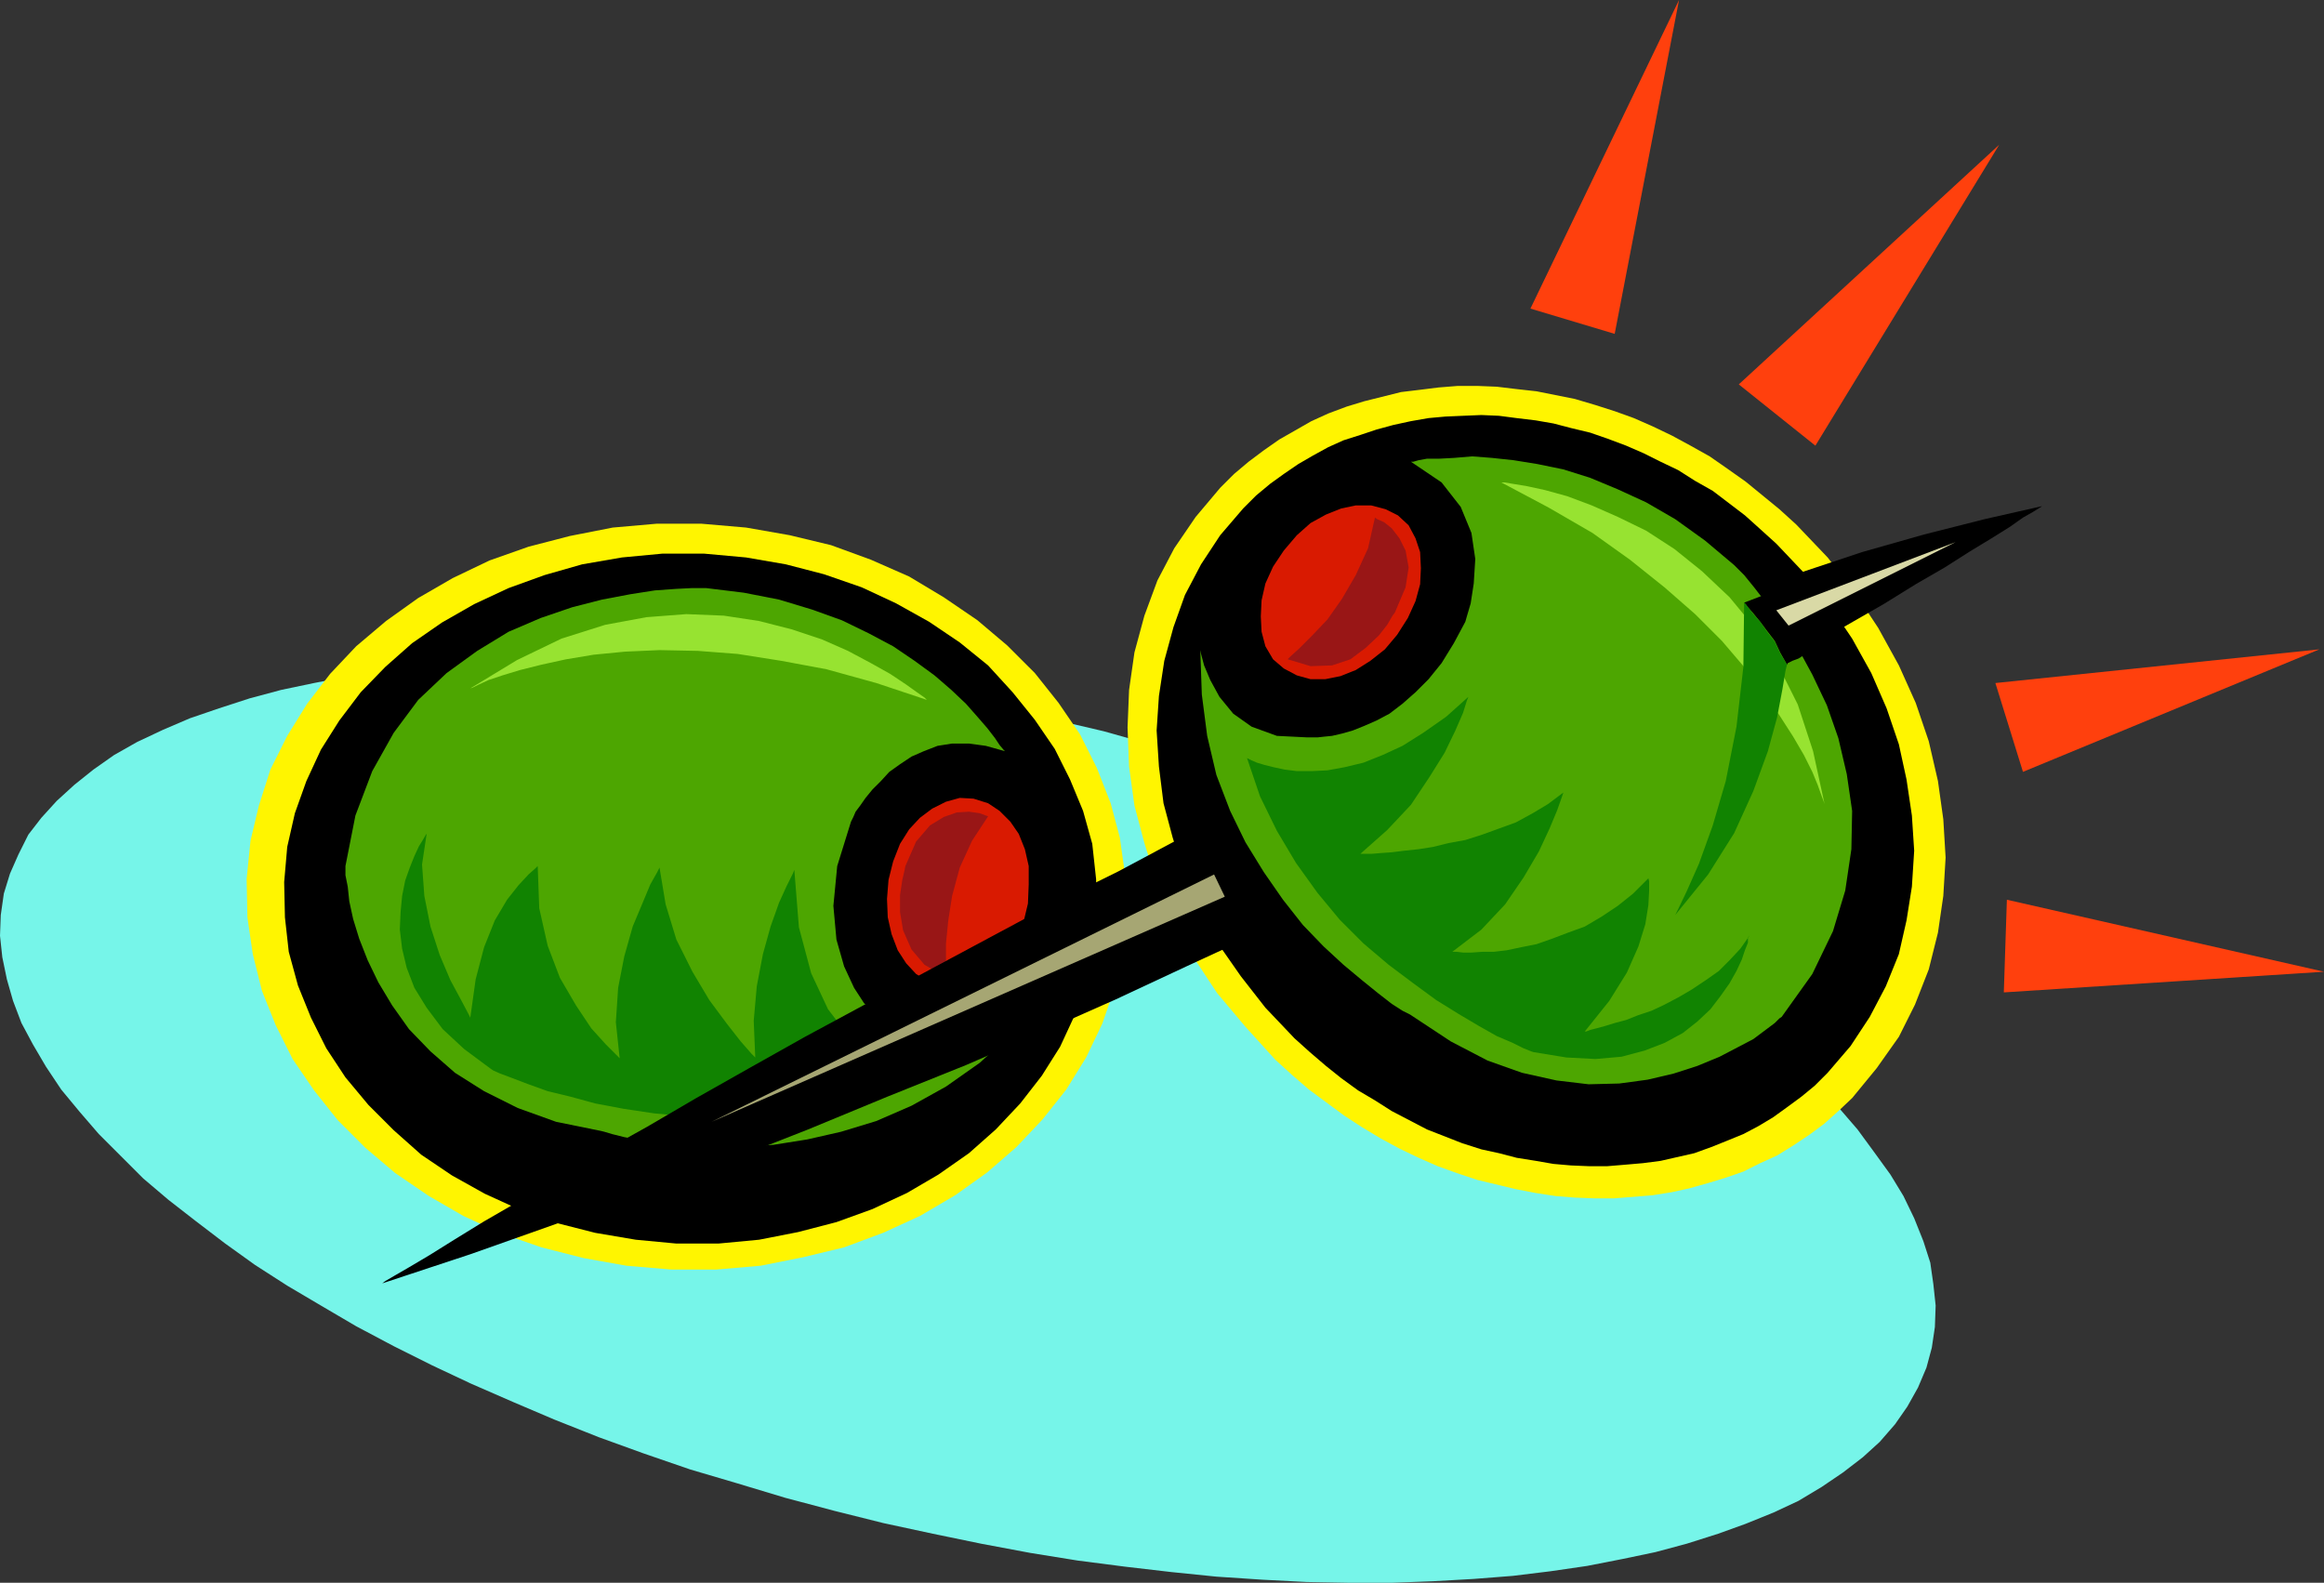 <?xml version="1.0" encoding="UTF-8" standalone="no"?>
<svg
   version="1.0"
   width="129.724mm"
   height="88.355mm"
   id="svg24"
   sodipodi:docname="Olives 2.wmf"
   xmlns:inkscape="http://www.inkscape.org/namespaces/inkscape"
   xmlns:sodipodi="http://sodipodi.sourceforge.net/DTD/sodipodi-0.dtd"
   xmlns="http://www.w3.org/2000/svg"
   xmlns:svg="http://www.w3.org/2000/svg">
  <rect width="100%" height="100%" fill="#333333" stroke="none"/>
  <sodipodi:namedview
     id="namedview24"
     pagecolor="#ffffff"
     bordercolor="#000000"
     borderopacity="0.25"
     inkscape:showpageshadow="2"
     inkscape:pageopacity="0.0"
     inkscape:pagecheckerboard="0"
     inkscape:deskcolor="#d1d1d1"
     inkscape:document-units="mm" />
  <defs
     id="defs1">
    <pattern
       id="WMFhbasepattern"
       patternUnits="userSpaceOnUse"
       width="6"
       height="6"
       x="0"
       y="0" />
  </defs>
  <path
     style="fill:#76f5e9;fill-opacity:1;fill-rule:evenodd;stroke:none"
     d="m 175.982,318.754 10.342,2.585 10.504,2.262 10.181,2.1 10.342,1.939 10.019,1.616 10.019,1.292 9.696,1.131 9.534,0.969 9.696,0.646 9.373,0.485 9.05,0.162 h 8.888 l 8.726,-0.323 8.565,-0.485 8.242,-0.646 7.918,-0.969 7.757,-1.131 7.434,-1.454 6.949,-1.454 6.626,-1.777 6.626,-2.1 5.818,-2.1 5.979,-2.423 5.171,-2.423 4.848,-2.908 4.525,-3.07 4.202,-3.231 3.555,-3.231 3.232,-3.716 2.586,-3.716 2.262,-4.039 1.778,-4.201 1.131,-4.201 0.646,-4.362 0.162,-4.524 -0.485,-4.524 -0.646,-4.524 -1.454,-4.524 -1.939,-4.847 -2.262,-4.685 -2.747,-4.524 -3.394,-4.685 -3.555,-4.847 -4.04,-4.685 -4.686,-4.685 -4.848,-4.524 -5.333,-4.685 -5.656,-4.685 -6.141,-4.524 -6.302,-4.362 -6.949,-4.362 -7.11,-4.524 -7.434,-4.201 -7.918,-4.039 -7.918,-4.201 -8.403,-3.877 -8.726,-3.716 -8.888,-3.716 -9.211,-3.554 -9.373,-3.554 -9.858,-3.231 -9.858,-3.07 -10.019,-2.908 -10.342,-2.908 -10.342,-2.423 -10.504,-2.423 -10.342,-2.1 -10.019,-1.777 -10.342,-1.616 -9.858,-1.454 -9.696,-1.131 -9.858,-0.969 -9.534,-0.485 -9.373,-0.485 -9.05,-0.162 h -9.05 l -8.726,0.162 -8.403,0.485 -8.242,0.646 -8.08,0.969 -7.757,1.131 -7.434,1.454 -6.949,1.454 -6.626,1.777 -6.464,2.1 -6.141,2.1 -5.656,2.423 -5.494,2.585 -4.848,2.746 -4.363,3.07 -4.04,3.231 -3.717,3.393 -3.232,3.554 -2.747,3.554 -2.101,4.201 -1.778,4.039 -1.293,4.201 -0.646,4.524 L 0,197.424 l 0.485,4.524 0.97,4.685 1.293,4.524 1.778,4.685 2.424,4.524 2.747,4.685 3.232,4.847 3.878,4.685 4.04,4.685 4.525,4.524 4.848,4.847 5.333,4.524 5.818,4.524 6.141,4.685 6.302,4.524 6.787,4.362 7.11,4.201 7.434,4.362 7.918,4.201 8.08,4.039 8.242,3.877 8.888,3.877 8.726,3.716 9.373,3.716 9.373,3.393 9.858,3.393 9.858,2.908 10.181,3.07 z"
     id="path1" />
  <path
     style="fill:#fff500;fill-opacity:1;fill-rule:evenodd;stroke:none"
     d="m 269.064,223.596 3.555,3.231 3.555,3.07 3.717,2.746 3.717,2.746 3.717,2.423 4.04,2.423 3.878,2.1 4.04,1.939 4.04,1.777 4.04,1.454 4.363,1.454 4.04,0.969 4.04,0.969 4.202,0.808 4.202,0.646 4.04,0.323 4.202,0.162 h 4.04 l 4.04,-0.323 4.04,-0.323 4.04,-0.646 3.717,-0.808 4.04,-1.131 3.717,-1.131 3.717,-1.292 3.555,-1.777 3.555,-1.616 3.394,-2.1 3.394,-2.262 3.07,-2.262 3.07,-2.746 2.909,-2.746 5.171,-6.301 4.686,-6.624 3.394,-6.785 2.909,-7.432 1.939,-7.755 1.131,-7.755 0.485,-8.078 -0.485,-8.078 -1.131,-8.078 -1.939,-8.401 -2.747,-8.078 -3.555,-7.916 -4.363,-7.916 -5.01,-7.593 -5.656,-7.27 -6.626,-6.947 -3.555,-3.231 -3.555,-2.908 -3.555,-2.908 -3.878,-2.746 -3.717,-2.585 -4.04,-2.262 -3.878,-2.1 -4.04,-1.939 -4.04,-1.777 -4.04,-1.454 -4.04,-1.292 -4.363,-1.292 -4.04,-0.808 -4.04,-0.808 -4.363,-0.485 -4.04,-0.485 -4.04,-0.162 h -4.202 l -4.04,0.323 -3.878,0.485 -4.04,0.485 -3.878,0.969 -3.878,0.969 -3.717,1.131 -3.878,1.454 -3.555,1.616 -3.394,1.939 -3.394,1.939 -3.232,2.262 -3.232,2.423 -3.07,2.585 -2.909,2.908 -5.171,6.139 -4.525,6.624 -3.555,6.785 -2.747,7.432 -2.101,7.755 -1.131,7.916 -0.323,7.916 0.323,8.239 1.131,8.239 2.101,7.916 2.586,8.239 3.555,8.078 4.202,7.755 5.01,7.593 5.979,7.109 z"
     id="path2" />
  <path
     style="fill:#fff500;fill-opacity:1;fill-rule:evenodd;stroke:none"
     d="m 141.723,267.863 -9.534,-0.808 -9.05,-1.616 -8.888,-2.262 -8.403,-2.908 -8.08,-3.716 -7.272,-4.201 -7.11,-4.847 -6.302,-5.331 -5.818,-5.816 -5.01,-6.301 -4.525,-6.624 -3.555,-7.109 -2.909,-7.27 -1.939,-7.755 -1.131,-7.755 -0.162,-8.078 0.808,-8.078 1.778,-7.432 2.424,-7.593 3.555,-7.109 4.202,-6.785 4.848,-6.301 5.494,-5.816 6.302,-5.331 6.787,-4.847 7.272,-4.201 7.757,-3.716 8.242,-2.908 8.726,-2.262 9.05,-1.777 9.211,-0.808 h 9.534 l 9.373,0.808 9.211,1.616 8.726,2.1 8.403,3.07 8.08,3.554 7.272,4.362 7.11,4.847 6.302,5.331 5.818,5.816 5.01,6.301 4.525,6.624 3.555,7.109 2.909,7.432 1.939,7.27 1.131,8.078 0.162,8.078 -0.646,7.916 -1.778,7.755 -2.586,7.432 -3.394,7.109 -4.202,6.785 -5.01,6.301 -5.494,5.816 -6.141,5.331 -6.787,4.847 -7.434,4.362 -7.757,3.554 -8.242,3.07 -8.726,2.1 -8.888,1.777 -9.373,0.808 z"
     id="path3" />
  <path
     style="fill:#000000;fill-opacity:1;fill-rule:evenodd;stroke:none"
     d="m 142.693,262.37 -8.565,-0.808 -8.565,-1.454 -8.242,-2.1 -7.595,-2.746 -7.434,-3.393 -6.949,-3.877 -6.464,-4.362 -5.818,-5.17 -5.333,-5.331 -4.848,-5.816 -4.04,-6.139 -3.232,-6.462 -2.747,-6.785 -1.939,-7.109 -0.808,-7.27 -0.162,-7.432 0.646,-7.432 1.616,-7.109 2.424,-6.785 3.07,-6.624 3.878,-6.139 4.525,-5.978 5.171,-5.331 5.656,-5.008 6.302,-4.362 6.787,-3.877 7.272,-3.393 7.595,-2.746 7.918,-2.262 8.403,-1.454 8.565,-0.808 h 8.726 l 8.888,0.808 8.403,1.454 8.08,2.1 7.918,2.746 7.272,3.393 6.949,3.877 6.464,4.362 5.979,4.847 5.171,5.655 4.686,5.816 4.202,6.139 3.232,6.462 2.747,6.624 1.939,6.947 0.808,7.432 0.162,7.432 -0.646,7.432 -1.616,7.109 -2.424,6.785 -3.07,6.624 -3.878,6.139 -4.525,5.816 -5.171,5.493 -5.656,5.008 -6.464,4.524 -6.626,3.877 -7.272,3.393 -7.595,2.746 -8.08,2.1 -8.242,1.616 -8.565,0.808 z"
     id="path4" />
  <path
     style="fill:#4da601;fill-opacity:1;fill-rule:evenodd;stroke:none"
     d="m 212.019,158.488 -0.323,-0.323 -0.808,-0.969 -0.97,-1.454 -1.616,-2.1 -2.101,-2.423 -2.424,-2.746 -3.07,-2.908 -3.555,-3.07 -4.202,-3.07 -4.525,-3.07 -5.171,-2.746 -5.656,-2.746 -6.302,-2.262 -6.949,-2.1 -7.434,-1.454 -7.918,-0.969 h -0.808 -2.262 l -3.232,0.162 -4.525,0.323 -5.171,0.808 -5.979,1.131 -6.302,1.616 -6.626,2.262 -6.787,2.908 -6.626,4.039 -6.464,4.685 -5.979,5.655 -5.171,6.947 -4.525,8.078 -3.555,9.37 -2.101,10.663 v 0.323 1.616 l 0.485,2.423 0.323,3.07 0.808,3.716 1.293,4.201 1.778,4.524 2.262,4.685 2.909,4.847 3.555,5.008 4.525,4.685 5.171,4.524 6.141,3.877 7.11,3.554 8.08,2.908 9.534,1.939 0.646,0.162 1.616,0.485 2.586,0.646 3.555,0.646 4.363,0.646 5.171,0.485 5.656,0.323 h 6.141 l 6.626,-0.485 7.11,-1.131 7.11,-1.616 7.434,-2.262 7.434,-3.231 7.272,-4.039 7.11,-5.008 6.949,-6.301 -0.162,0.162 -0.646,0.323 -0.808,0.323 -1.131,0.808 -1.454,0.485 -1.778,0.646 -1.939,0.485 -1.939,0.485 -2.262,0.323 h -2.424 l -2.262,-0.323 -2.424,-0.646 -2.424,-0.969 -2.586,-1.292 -2.262,-2.1 -2.424,-2.585 -0.646,-0.646 -1.778,-1.777 -2.101,-3.231 -2.101,-4.524 -1.616,-5.655 -0.646,-7.109 0.808,-8.401 2.909,-9.37 0.162,-0.323 0.323,-0.646 0.485,-1.131 0.97,-1.292 1.131,-1.616 1.454,-1.777 1.778,-1.777 1.778,-1.939 2.262,-1.616 2.424,-1.616 2.586,-1.131 2.909,-1.131 3.07,-0.485 h 3.555 l 3.555,0.485 z"
     id="path5" />
  <path
     style="fill:#118301;fill-opacity:1;fill-rule:evenodd;stroke:none"
     d="m 190.365,226.343 -0.97,-0.162 -2.747,-1.454 -3.555,-2.423 -4.202,-3.877 -4.202,-5.493 -3.555,-7.593 -2.586,-9.693 -0.97,-12.117 -0.323,0.808 -1.293,2.585 -1.616,3.554 -1.778,5.008 -1.616,5.816 -1.293,6.785 -0.646,7.27 0.323,7.755 -0.808,-0.808 -2.262,-2.585 -2.909,-3.716 -3.717,-5.008 -3.555,-5.978 -3.394,-6.785 -2.262,-7.432 -1.293,-7.755 -0.485,0.969 -1.454,2.585 -1.616,3.877 -2.101,5.008 -1.778,6.301 -1.293,6.624 -0.485,7.27 0.808,7.593 -0.808,-0.808 -2.101,-2.1 -3.07,-3.393 -3.232,-4.847 -3.394,-5.816 -2.586,-6.785 -1.778,-7.916 -0.323,-8.886 -0.485,0.485 -1.454,1.292 -2.101,2.262 -2.424,3.07 -2.586,4.362 -2.262,5.655 -1.778,6.785 -1.131,8.078 -0.485,-0.969 -1.454,-2.746 -2.262,-4.201 -2.262,-5.331 -1.939,-5.978 -1.293,-6.462 -0.485,-6.624 0.97,-6.462 -0.162,0.162 -0.646,1.131 -0.808,1.292 -0.97,2.1 -0.97,2.423 -0.97,2.746 -0.646,3.231 -0.323,3.393 -0.162,3.716 0.485,4.039 0.97,4.039 1.616,4.201 2.586,4.201 3.394,4.524 4.525,4.201 5.656,4.201 0.485,0.323 1.454,0.646 2.586,0.969 3.394,1.292 4.04,1.454 4.686,1.131 5.333,1.454 5.979,1.131 6.464,0.969 6.949,0.646 7.11,0.162 7.595,-0.323 7.595,-1.131 7.595,-1.777 7.757,-2.585 z"
     id="path6" />
  <path
     style="fill:#97e331;fill-opacity:1;fill-rule:evenodd;stroke:none"
     d="m 195.536,147.664 -0.485,-0.485 -1.616,-1.131 -2.262,-1.616 -3.394,-2.262 -4.04,-2.262 -4.848,-2.585 -5.494,-2.423 -6.302,-2.1 -6.949,-1.777 -7.434,-1.131 -7.918,-0.323 -8.403,0.646 -8.726,1.616 -9.211,2.908 -9.373,4.524 -9.858,5.978 0.485,-0.162 1.293,-0.646 2.101,-0.969 2.909,-0.969 3.717,-1.131 4.525,-1.131 5.171,-1.131 5.818,-0.969 6.626,-0.646 7.272,-0.323 8.08,0.162 8.403,0.646 9.211,1.454 9.534,1.777 10.504,2.908 z"
     id="path7" />
  <path
     style="fill:#d91a01;fill-opacity:1;fill-rule:evenodd;stroke:none"
     d="m 198.768,207.925 -2.909,-0.808 -2.586,-1.616 -2.101,-2.262 -1.778,-2.746 -1.293,-3.393 -0.808,-3.554 -0.162,-3.877 0.323,-4.039 0.97,-3.877 1.454,-3.716 1.939,-3.07 2.262,-2.423 2.586,-1.939 2.909,-1.454 2.909,-0.808 2.909,0.162 3.07,0.969 2.424,1.616 2.262,2.262 1.778,2.585 1.293,3.231 0.808,3.554 v 3.877 l -0.162,4.039 -0.97,4.039 -1.616,3.554 -1.939,3.07 -2.101,2.746 -2.747,2.1 -2.747,1.131 -3.07,0.808 z"
     id="path8" />
  <path
     style="fill:#991616;fill-opacity:1;fill-rule:evenodd;stroke:none"
     d="m 208.464,172.221 -0.485,-0.162 -1.293,-0.485 -2.262,-0.323 -2.586,0.162 -2.747,0.969 -2.909,1.777 -2.909,3.393 -2.262,5.17 -0.162,0.808 -0.485,2.1 -0.485,3.231 v 3.554 l 0.646,3.877 1.778,4.039 2.747,3.231 4.525,2.585 v -0.969 -2.585 -3.554 l 0.485,-4.847 0.808,-5.17 1.616,-5.978 2.586,-5.655 z"
     id="path9" />
  <path
     style="fill:#000000;fill-opacity:1;fill-rule:evenodd;stroke:none"
     d="m 273.104,219.073 3.232,2.908 3.394,2.908 3.232,2.585 3.555,2.585 3.555,2.1 3.555,2.262 3.717,1.939 3.717,1.939 3.717,1.454 3.717,1.454 4.04,1.292 3.717,0.808 3.717,0.969 4.04,0.646 3.717,0.646 3.717,0.323 3.878,0.162 h 3.717 l 3.878,-0.323 3.717,-0.323 3.717,-0.485 3.555,-0.808 3.555,-0.808 3.555,-1.292 3.232,-1.292 3.555,-1.454 3.07,-1.616 3.232,-1.939 2.909,-2.1 3.07,-2.262 2.747,-2.262 2.747,-2.746 4.848,-5.655 4.04,-6.139 3.394,-6.462 2.747,-6.785 1.616,-7.109 1.131,-7.109 0.485,-7.593 -0.485,-7.432 -1.131,-7.593 -1.616,-7.432 -2.586,-7.593 -3.232,-7.432 -4.04,-7.27 -4.686,-6.947 -5.333,-6.785 -5.979,-6.301 -3.394,-3.07 -3.232,-2.908 -3.394,-2.585 -3.394,-2.585 -3.717,-2.1 -3.555,-2.262 -3.717,-1.777 -3.555,-1.777 -3.717,-1.616 -3.878,-1.454 -3.717,-1.292 -4.04,-0.969 -3.717,-0.969 -3.717,-0.646 -4.04,-0.485 -3.717,-0.485 -3.717,-0.162 -3.878,0.162 -3.717,0.162 -3.555,0.323 -3.717,0.646 -3.717,0.808 -3.555,0.969 -3.394,1.131 -3.555,1.131 -3.232,1.454 -3.232,1.777 -3.07,1.777 -3.07,2.1 -2.909,2.1 -2.909,2.423 -2.747,2.746 -4.848,5.655 -4.04,6.139 -3.394,6.462 -2.424,6.785 -1.939,7.109 -1.131,7.432 -0.485,7.27 0.485,7.593 0.97,7.755 1.939,7.27 2.424,7.593 3.232,7.432 3.878,7.27 4.848,6.947 5.171,6.624 z"
     id="path10" />
  <path
     style="fill:#000000;fill-opacity:1;fill-rule:evenodd;stroke:none"
     d="m 80.638,270.771 0.646,-0.485 1.939,-1.131 3.07,-1.777 4.363,-2.585 5.171,-3.231 6.302,-3.877 7.272,-4.201 8.08,-4.847 9.05,-5.331 9.858,-5.493 10.504,-6.139 11.15,-6.301 11.797,-6.624 12.282,-6.624 12.928,-6.947 13.251,-7.109 13.574,-7.27 14.059,-6.947 13.898,-7.432 14.382,-6.785 14.544,-6.947 14.706,-6.785 14.382,-6.624 14.706,-6.301 14.544,-6.139 14.221,-5.655 14.221,-5.331 13.736,-4.847 13.574,-4.524 13.09,-3.716 12.766,-3.231 12.12,-2.746 -0.485,0.323 -1.293,0.808 -2.262,1.292 -2.747,1.939 -3.878,2.423 -4.525,2.746 -5.333,3.393 -6.141,3.554 -6.787,4.201 -7.595,4.362 -8.08,4.685 -9.05,5.008 -9.373,5.493 -10.342,5.655 -10.827,5.816 -11.312,5.978 -12.282,6.139 -12.443,6.301 -13.09,6.624 -13.736,6.624 -14.221,6.947 -14.706,6.785 -14.867,6.947 -15.675,6.947 -15.998,6.947 -16.483,6.624 -16.806,6.947 -17.291,6.785 -17.614,6.624 -18.099,6.462 -18.261,6.462 z"
     id="path11" />
  <path
     style="fill:#4da601;fill-opacity:1;fill-rule:evenodd;stroke:none"
     d="m 297.667,97.42 h 0.485 l 1.131,-0.323 1.778,-0.323 h 2.586 l 3.07,-0.162 3.878,-0.323 4.202,0.323 4.525,0.485 5.01,0.808 5.494,1.131 5.656,1.777 5.818,2.423 5.979,2.746 6.141,3.554 6.302,4.524 6.141,5.17 0.485,0.485 1.616,1.616 2.101,2.585 2.747,3.554 3.07,4.201 3.394,5.008 3.07,5.655 3.07,6.462 2.424,6.947 1.778,7.593 1.131,7.755 -0.162,8.078 -1.293,8.724 -2.586,8.563 -4.363,9.047 -6.464,9.047 -0.485,0.323 -0.97,0.969 -1.939,1.454 -2.586,1.939 -3.394,1.777 -3.717,1.939 -4.686,1.939 -5.01,1.616 -5.494,1.292 -5.979,0.808 -6.464,0.162 -6.787,-0.808 -7.272,-1.616 -7.272,-2.585 -7.757,-4.039 -8.08,-5.331 -0.485,-0.323 -1.616,-0.808 -2.262,-1.454 -2.909,-2.262 -3.394,-2.746 -3.878,-3.231 -4.202,-3.877 -4.363,-4.524 -4.202,-5.331 -4.04,-5.816 -3.878,-6.301 -3.232,-6.624 -2.909,-7.593 -1.939,-8.239 -1.131,-8.724 -0.323,-9.37 0.162,0.808 0.646,2.423 1.293,3.07 1.939,3.554 2.909,3.554 3.878,2.746 5.333,1.939 6.464,0.323 h 0.162 0.808 1.131 l 1.454,-0.162 1.616,-0.162 2.101,-0.485 2.262,-0.646 2.424,-0.969 2.586,-1.131 2.747,-1.454 2.747,-2.1 2.747,-2.423 2.747,-2.746 2.747,-3.393 2.586,-4.201 2.424,-4.524 0.323,-1.131 0.808,-2.746 0.646,-4.201 0.323,-5.17 -0.808,-5.493 -2.262,-5.493 -4.04,-5.17 z"
     id="path12" />
  <path
     style="fill:#118301;fill-opacity:1;fill-rule:evenodd;stroke:none"
     d="m 263.084,159.943 0.323,0.162 0.646,0.323 1.131,0.485 1.616,0.485 1.939,0.485 2.262,0.485 2.586,0.323 h 3.232 l 3.232,-0.162 3.555,-0.646 4.04,-0.969 4.04,-1.616 4.202,-1.939 4.363,-2.746 4.848,-3.393 4.686,-4.201 -0.323,0.808 -0.808,2.585 -1.616,3.716 -2.262,4.685 -3.232,5.17 -3.878,5.816 -5.01,5.331 -5.656,5.008 h 0.323 0.808 1.293 l 1.939,-0.162 2.262,-0.162 2.586,-0.323 3.07,-0.323 3.07,-0.485 3.232,-0.808 3.555,-0.646 3.555,-1.131 3.555,-1.292 3.555,-1.292 3.555,-1.939 3.232,-1.939 3.232,-2.423 -0.323,0.969 -0.97,2.746 -1.616,3.877 -2.262,4.847 -3.232,5.493 -3.878,5.655 -5.01,5.331 -6.141,4.685 h 0.323 0.646 l 1.293,0.162 h 1.778 l 2.262,-0.162 h 2.424 l 2.747,-0.323 3.07,-0.646 3.232,-0.646 3.232,-1.131 3.394,-1.292 3.555,-1.292 3.555,-2.1 3.394,-2.262 3.232,-2.585 3.232,-3.231 0.162,0.646 v 1.939 l -0.162,3.07 -0.646,4.039 -1.454,4.685 -2.424,5.493 -3.717,5.978 -5.171,6.462 h 0.323 l 0.808,-0.323 1.293,-0.323 1.778,-0.485 2.101,-0.646 2.424,-0.646 2.424,-0.969 2.909,-0.969 2.747,-1.292 3.07,-1.616 2.747,-1.616 2.909,-1.939 2.747,-1.939 2.262,-2.262 2.262,-2.423 1.939,-2.746 -0.323,0.323 v 1.131 l -0.646,1.616 -0.646,1.939 -1.131,2.423 -1.454,2.585 -1.939,2.746 -2.101,2.746 -2.747,2.585 -3.07,2.423 -3.878,2.1 -4.202,1.616 -4.848,1.292 -5.494,0.485 -6.141,-0.323 -6.949,-1.131 -0.485,-0.162 -1.616,-0.646 -2.262,-1.131 -3.394,-1.454 -3.717,-2.1 -4.363,-2.585 -4.686,-2.908 -4.848,-3.554 -5.171,-3.877 -5.333,-4.524 -5.01,-5.008 -4.686,-5.655 -4.525,-6.301 -4.04,-6.785 -3.555,-7.27 z"
     id="path13" />
  <path
     style="fill:#97e331;fill-opacity:1;fill-rule:evenodd;stroke:none"
     d="m 316.736,101.782 h 0.646 l 1.939,0.323 2.909,0.485 3.717,0.808 4.686,1.292 5.171,1.939 5.494,2.423 5.979,2.908 5.979,3.877 5.818,4.685 5.818,5.493 5.333,6.462 4.686,7.432 4.363,8.724 3.232,9.855 2.424,11.148 -0.162,-0.485 -0.485,-1.292 -0.808,-2.262 -1.131,-2.746 -1.778,-3.554 -2.262,-3.877 -2.909,-4.524 -3.394,-4.847 -4.04,-5.331 -4.686,-5.493 -5.656,-5.655 -6.464,-5.655 -7.272,-5.816 -7.918,-5.655 -9.211,-5.331 z"
     id="path14" />
  <path
     style="fill:#000000;fill-opacity:1;fill-rule:evenodd;stroke:none"
     d="m 377.659,123.43 h -0.162 l -0.485,0.162 -0.808,0.323 -0.97,0.485 -1.293,0.485 -1.778,0.646 -2.101,0.808 -2.101,0.808 0.323,0.323 0.485,0.646 1.131,1.292 1.454,1.777 1.454,1.939 1.616,2.1 1.131,2.423 1.454,2.585 0.162,-0.323 0.97,-0.485 1.293,-0.485 1.293,-0.808 1.616,-0.969 1.454,-0.969 1.293,-0.808 0.808,-0.808 -0.162,-0.162 -0.646,-1.131 -0.97,-1.292 -1.131,-1.777 -1.293,-1.939 -1.293,-1.777 -1.293,-1.616 z"
     id="path15" />
  <path
     style="fill:#d9d9a6;fill-opacity:1;fill-rule:evenodd;stroke:none"
     d="m 374.75,128.762 2.586,3.231 35.229,-17.61 z"
     id="path16" />
  <path
     style="fill:#118301;fill-opacity:1;fill-rule:evenodd;stroke:none"
     d="m 367.963,127.146 0.323,0.323 0.485,0.646 1.131,1.454 1.454,1.616 1.454,2.1 1.616,2.1 1.131,2.423 1.454,2.423 -0.323,1.292 -0.646,3.877 -1.131,5.978 -1.939,7.109 -3.07,8.401 -4.04,8.886 -5.494,8.724 -6.949,8.563 0.646,-1.292 1.778,-3.716 2.586,-5.816 2.909,-8.078 2.747,-9.37 2.262,-11.471 1.454,-12.602 z"
     id="path17" />
  <path
     style="fill:#d91a01;fill-opacity:1;fill-rule:evenodd;stroke:none"
     d="m 270.841,141.04 2.747,1.454 2.909,0.808 h 3.07 l 3.232,-0.646 3.232,-1.292 3.07,-1.939 3.07,-2.423 2.586,-3.07 2.262,-3.554 1.616,-3.554 0.97,-3.554 0.162,-3.393 -0.162,-3.393 -0.97,-2.908 -1.454,-2.746 -2.262,-2.1 -2.586,-1.292 -3.07,-0.808 h -3.232 l -3.07,0.646 -3.232,1.292 -3.232,1.777 -2.909,2.585 -2.747,3.231 -2.262,3.393 -1.616,3.554 -0.808,3.554 -0.162,3.393 0.162,3.231 0.808,3.07 1.616,2.746 z"
     id="path18" />
  <path
     style="fill:#991616;fill-opacity:1;fill-rule:evenodd;stroke:none"
     d="m 290.072,109.213 0.485,0.323 1.454,0.646 1.616,1.292 1.616,2.1 1.293,2.585 0.646,3.554 -0.646,4.201 -2.262,5.331 -0.485,0.646 -1.131,1.939 -1.778,2.262 -2.747,2.585 -3.232,2.423 -3.878,1.292 -4.525,0.162 -4.848,-1.454 0.646,-0.646 1.778,-1.616 2.747,-2.746 3.232,-3.393 3.07,-4.362 2.909,-5.008 2.586,-5.655 z"
     id="path19" />
  <path
     style="fill:#a6a673;fill-opacity:1;fill-rule:evenodd;stroke:none"
     d="M 258.398,189.185 150.126,236.683 256.136,184.499 Z"
     id="path20" />
  <path
     style="fill:#ff400d;fill-opacity:1;fill-rule:evenodd;stroke:none"
     d="M 322.876,65.108 340.652,70.439 354.227,0 Z"
     id="path21" />
  <path
     style="fill:#ff400d;fill-opacity:1;fill-rule:evenodd;stroke:none"
     d="m 366.832,81.102 16.16,12.925 38.784,-63.492 z"
     id="path22" />
  <path
     style="fill:#ff400d;fill-opacity:1;fill-rule:evenodd;stroke:none"
     d="m 420.968,144.11 5.818,18.741 62.539,-25.849 z"
     id="path23" />
  <path
     style="fill:#ff400d;fill-opacity:1;fill-rule:evenodd;stroke:none"
     d="m 423.392,189.831 -0.646,19.549 67.549,-4.362 z"
     id="path24" />
</svg>
